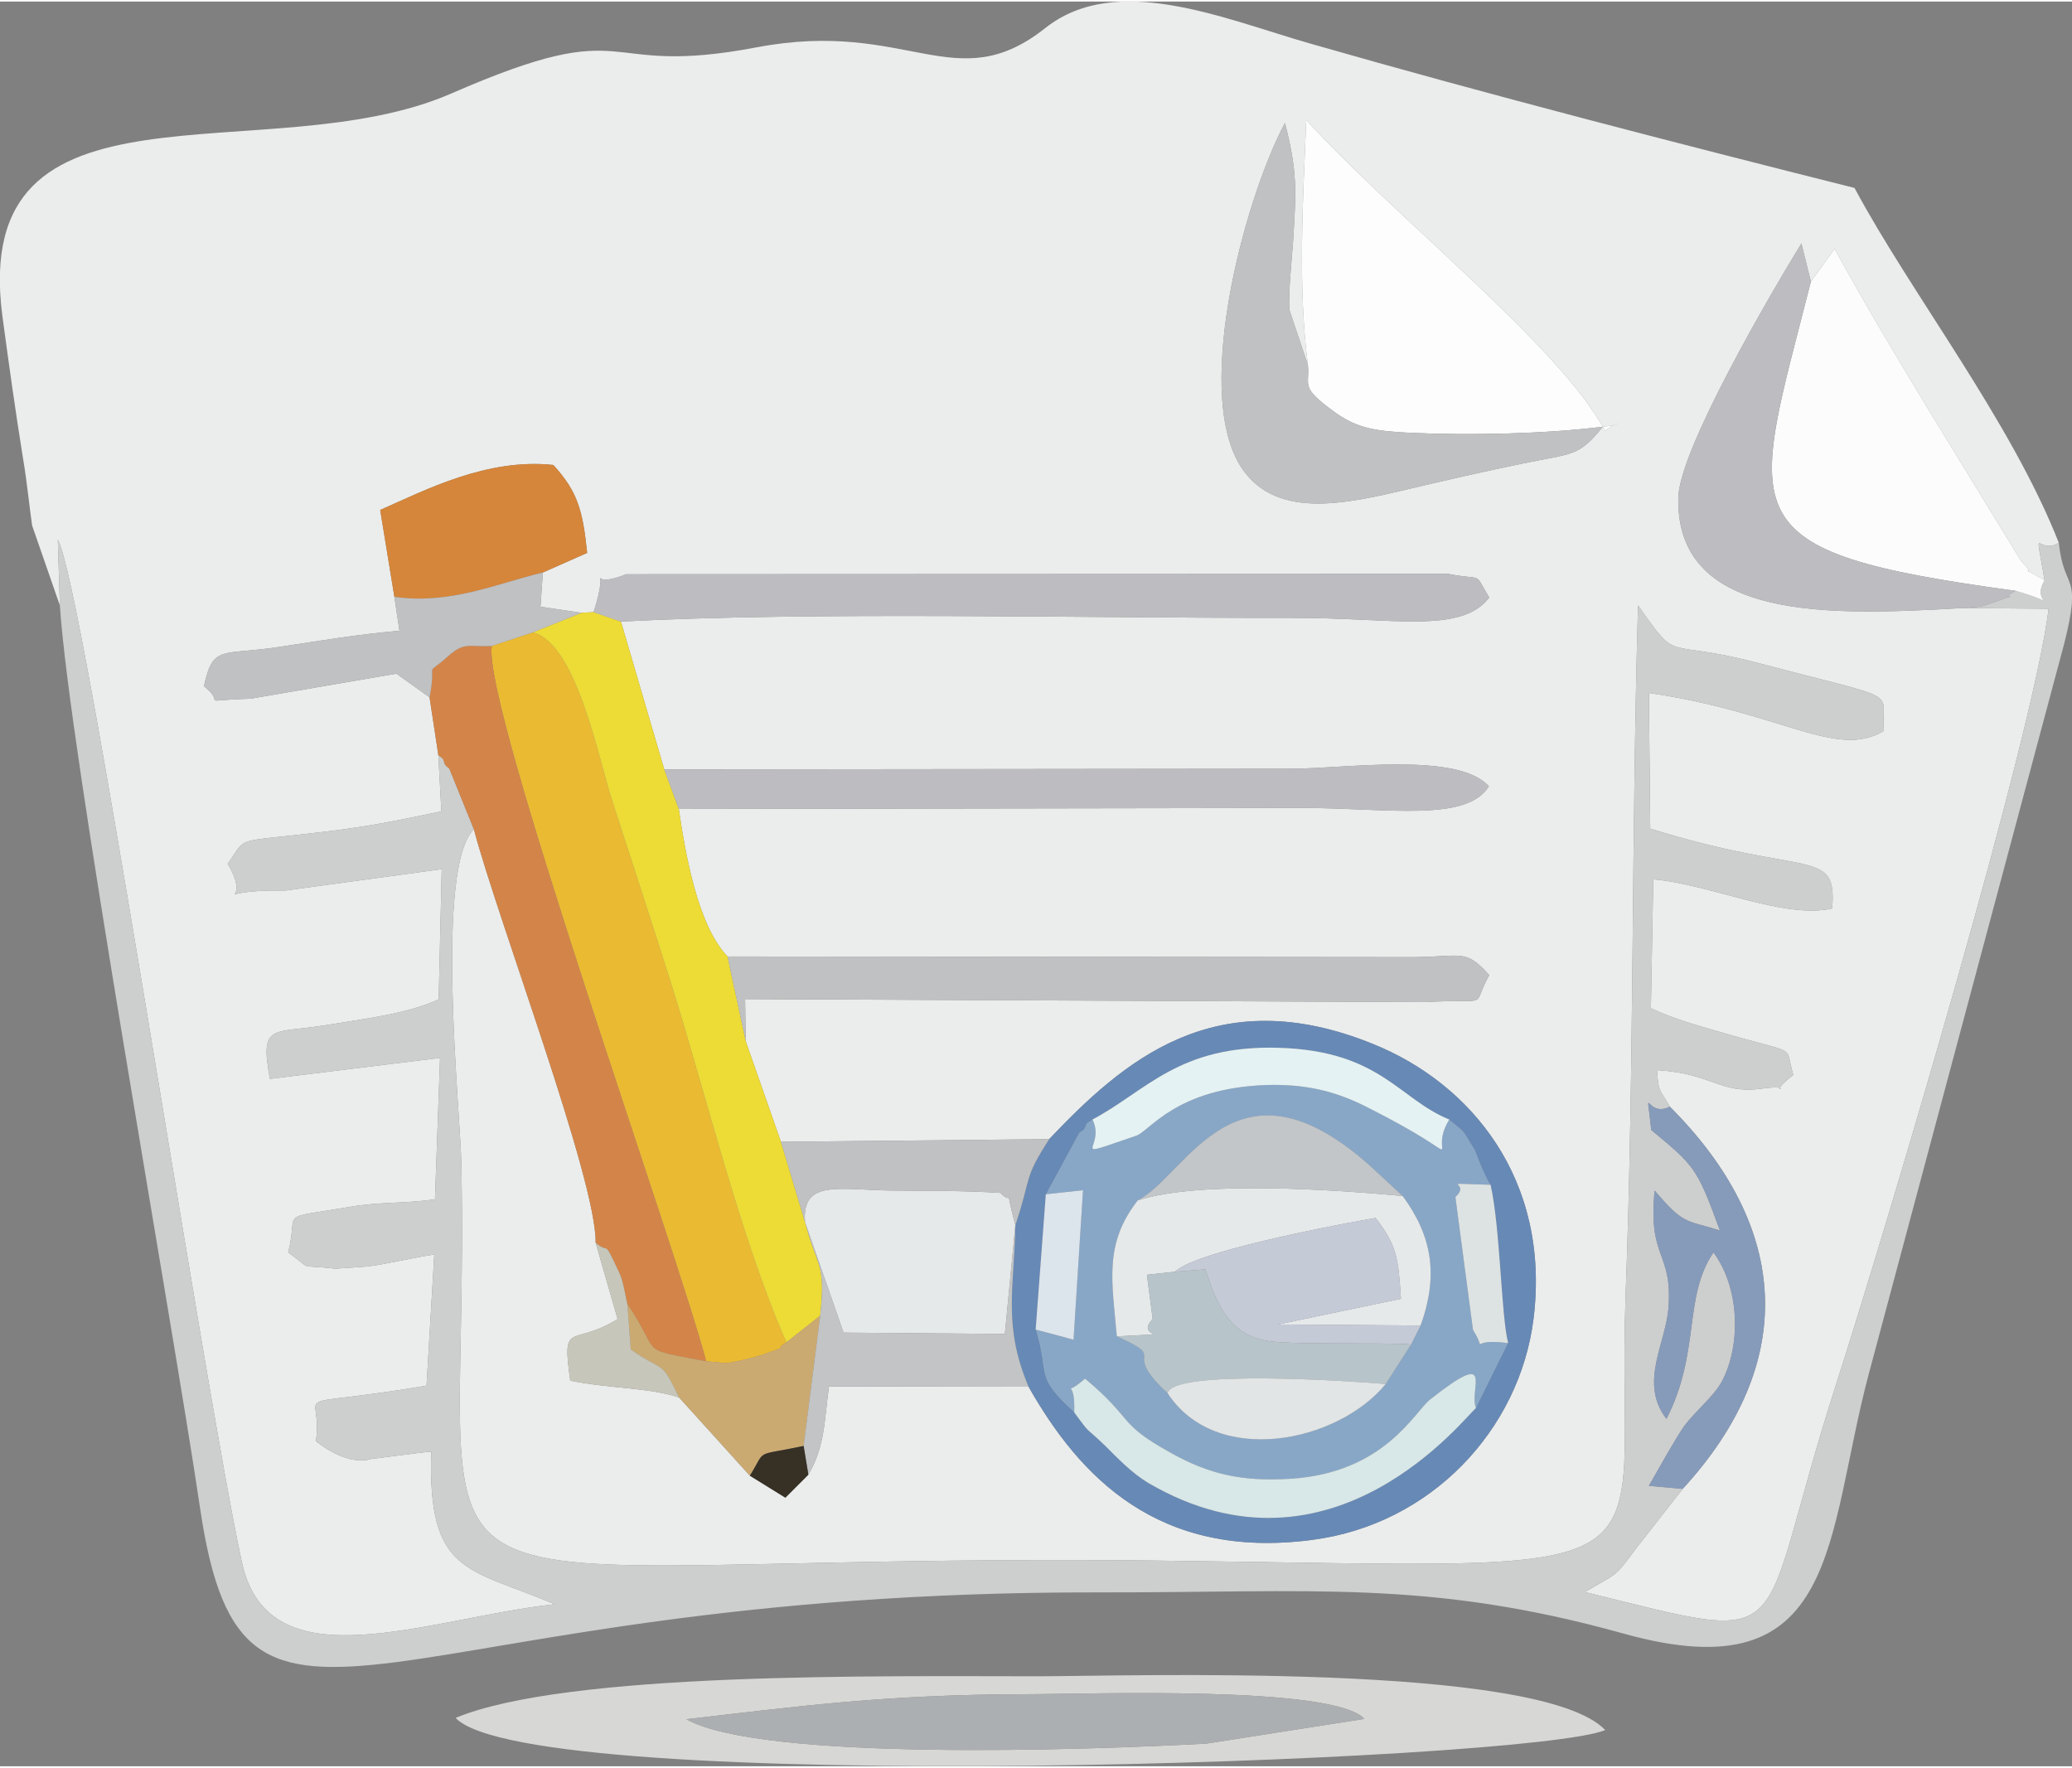 <?xml version="1.0" encoding="UTF-8"?>
<!DOCTYPE svg PUBLIC "-//W3C//DTD SVG 1.1//EN" "http://www.w3.org/Graphics/SVG/1.1/DTD/svg11.dtd">
<!-- Creator: CorelDRAW 2019 (64-Bit) -->
<svg xmlns="http://www.w3.org/2000/svg" xml:space="preserve" width="177px" height="151px" version="1.1" style="shape-rendering:geometricPrecision; text-rendering:geometricPrecision; image-rendering:optimizeQuality; fill-rule:evenodd; clip-rule:evenodd"
viewBox="0 0 61.26 52.17"
 xmlns:xlink="http://www.w3.org/1999/xlink">
 <rect x="0" y="0" width="61.26" height="52.17" fill="#808080" stroke="none"/>
 <defs>
  <style type="text/css">
   <![CDATA[
    .fil27 {fill:#363025}
    .fil9 {fill:#6789B6}
    .fil15 {fill:#869BBA}
    .fil3 {fill:#88A7C7}
    .fil12 {fill:#ACAFB1}
    .fil18 {fill:#B7C4CA}
    .fil10 {fill:#BDBDC1}
    .fil11 {fill:#C0C1C2}
    .fil20 {fill:#C2C4C5}
    .fil22 {fill:#C2C6C9}
    .fil16 {fill:#C5CAD7}
    .fil24 {fill:#C7C6BA}
    .fil19 {fill:#CBAA72}
    .fil1 {fill:#CDCECE}
    .fil7 {fill:#D38549}
    .fil14 {fill:#D5863B}
    .fil4 {fill:#D7D8D5}
    .fil17 {fill:#D8E7E7}
    .fil26 {fill:#DCE4EC}
    .fil25 {fill:#DDE3E3}
    .fil23 {fill:#E2E5E5}
    .fil21 {fill:#E5F2F3}
    .fil13 {fill:#E6E9E9}
    .fil2 {fill:#EABA32}
    .fil0 {fill:#EBEDEC}
    .fil8 {fill:#EDDB36}
    .fil6 {fill:#FCFCFC}
    .fil5 {fill:#FDFDFD}
   ]]>
  </style>
 </defs>
 <g id="Слой_x0020_1">
  <g id="_1642942826544">
   <path class="fil0" d="M38.67 10.75c-0.3,-2.3 -0.15,-4.83 -0.05,-7.25 2.58,2.84 7.53,6.71 8.83,9.19 0.43,-0.32 0.62,-0.19 -0.06,-0.12 -0.74,0.91 -0.87,0.77 -2.43,1.1 -1.01,0.21 -1.9,0.41 -2.88,0.64 -1.93,0.45 -4.12,1.08 -5.26,-0.37 -1.65,-2.09 -0.05,-8.06 1.17,-10.35 0.38,1.46 0.33,2.05 0.24,3.52 -0.04,0.53 -0.14,1.52 -0.11,2l0.55 1.64zm-36.9 7.1l-0.06 -1.94c0.75,1.29 4.31,25.04 5.44,30.22 0.79,3.67 5.48,1.66 9.25,1.25 -2.56,-1.09 -3.76,-0.86 -3.65,-4.51 -0.33,0.02 -1.73,0.22 -1.76,0.21 -0.01,0 -0.63,0.28 -1.65,-0.52 0.24,-1.64 -1.1,-0.91 3.27,-1.64l0.23 -3.88c-0.66,0.1 -1.39,0.28 -1.94,0.35 -0.05,0.01 -0.97,0.07 -0.98,0.07 -1.21,-0.14 -0.6,0.09 -1.4,-0.48 0.33,-1.29 -0.38,-0.97 1.84,-1.35 0.87,-0.15 1.57,-0.09 2.5,-0.22l0.15 -4.18 -5.03 0.62c-0.31,-1.67 0.08,-1.33 1.66,-1.59 1.2,-0.2 2.38,-0.33 3.33,-0.76l0.09 -3.85 -4.61 0.63c-2.57,-0.03 -0.88,0.59 -1.72,-0.79 0.62,-0.85 0.08,-0.61 2.89,-0.95 1.31,-0.16 2.04,-0.31 3.43,-0.6l-0.09 -1.66 -0.26 -1.71 -0.98 -0.7 -4.31 0.74c-1.7,0.05 -0.65,0.2 -1.38,-0.37 0.27,-1.24 0.52,-0.9 2.22,-1.16 1.27,-0.19 2.23,-0.36 3.56,-0.48l-0.15 -1 -0.42 -2.57c1.34,-0.59 3.16,-1.54 5.12,-1.33 0.72,0.79 0.87,1.34 1,2.6l-1.31 0.58 -0.07 1.01 1.21 0.18 0.36 -0.02c0.56,-1.74 -0.37,-0.58 0.96,-1.12l24.31 -0.01c1.08,0.21 0.73,-0.1 1.21,0.7 -0.84,1.09 -2.84,0.59 -5.87,0.6 -6.07,0.01 -14.2,-0.19 -19.8,0.11l1.28 4.37 18.52 -0.02c1.6,0 4.94,-0.51 5.86,0.52 -0.66,1.07 -3,0.64 -5.51,0.64l-18.44 0.03c0.19,1.3 0.55,3.43 1.44,4.36l20.25 0.02c1.48,-0.01 1.56,-0.26 2.27,0.53 -0.57,1.03 0.14,0.68 -1.9,0.8l-20.1 -0.09 0.02 1.25 1.04 2.97 7.93 -0.08c2.16,-2.27 4.89,-4.72 9.58,-2.81 2.88,1.16 5.25,4 4.74,8.12 -0.41,3.28 -3.03,6.09 -6.56,6.54 -4.54,0.59 -6.86,-1.87 -8.37,-4.53l-5.9 -0.01c-0.14,0.98 -0.11,1.76 -0.61,2.61l-0.68 0.68 -1.05 -0.65 -2.09 -2.31c-0.88,-0.3 -2.04,-0.26 -3.22,-0.5 -0.26,-1.83 0.05,-0.98 1.4,-1.82l-0.65 -2.26c0.03,-1.85 -2.88,-9.51 -3.6,-12.22 -1.16,1.14 -0.4,8.31 -0.37,9.89 0.31,14.79 -3.42,11.46 20.59,11.73 16.03,0.19 13.52,0.87 13.83,-7.79 0.26,-6.84 0.17,-13.63 0.37,-20.45 1.25,1.78 0.68,0.95 3.57,1.71 4.4,1.16 3.59,0.74 3.7,2 -1.4,0.85 -3.02,-0.55 -6.95,-1.12l0.04 4.01c4.63,1.45 5.53,0.53 5.38,2.36 -1.41,0.33 -3.62,-0.72 -5.29,-0.86l-0.07 3.81c0.68,0.32 1.41,0.52 2.14,0.73 2.3,0.67 1.79,0.31 2.07,1.24 -0.95,0.74 0.25,0.24 -0.95,0.41 -1.23,0.16 -1.43,-0.45 -3.08,-0.55 0.05,0.68 0.06,0.52 0.38,1.08 3.59,3.59 3.78,7.6 0.38,11.3l-1.37 1.75c-0.67,0.91 -0.55,0.72 -1.52,1.3 6.46,1.59 4.94,1.6 7.4,-6.06 1.59,-4.96 5.85,-19.26 6.31,-23.01l-2.54 -0.02c-3.86,0.22 -8.48,0.42 -8.41,-3.26 0.03,-1.42 2.71,-6 3.64,-7.52l0.28 1.13 0.7 -0.97c0.87,1.58 1.81,3.16 2.78,4.76l2.73 4.46c0.65,0.67 -0.41,-0.07 0.7,0.58 -0.31,-1.84 -0.23,-0.71 0.42,-1.11 -1.42,-3.61 -4.37,-7.37 -6.04,-10.49 -5.17,-1.3 -10.84,-2.76 -16.1,-4.27 -2.55,-0.73 -5.72,-2.12 -7.82,-0.46 -2.66,2.11 -4.06,-0.27 -8.52,0.57 -4.86,0.93 -3.48,-1.06 -9.05,1.37 -5.45,2.37 -14.24,-0.88 -13.27,6.57 0.2,1.48 0.38,2.78 0.62,4.27 0.1,0.58 0.19,1.45 0.26,1.93l0.82 2.36z"/>
   <path class="fil1" d="M1.77 17.85c0.27,4.24 3.3,20.98 4.15,26.72 1.31,8.81 5.28,2.43 26.52,2.46 6.36,0.01 9.79,-0.39 15.57,1.22 6.43,1.79 5.95,-2.86 7.25,-7.71l5.77 -21.56c0.54,-2.14 -0.01,-1.52 -0.16,-2.98 -0.65,0.4 -0.73,-0.73 -0.42,1.11 -0.45,0.73 0.66,0.75 -0.86,0.31 -0.72,0.4 0.65,-0.12 -0.96,0.45 -0.09,0.03 -0.48,0.05 -0.6,0.06l2.54 0.02c-0.46,3.75 -4.72,18.05 -6.31,23.01 -2.46,7.66 -0.94,7.65 -7.4,6.06 0.97,-0.58 0.85,-0.39 1.52,-1.3l1.37 -1.75 -1 -0.09c0.25,-0.43 0.76,-1.36 1.04,-1.76 0.33,-0.45 0.88,-0.88 1.12,-1.33 0.55,-1.03 0.55,-2.73 -0.25,-3.81 -0.9,1.32 -0.38,2.95 -1.39,4.92 -0.82,-1.06 -0.02,-2.22 0.06,-3.29 0.12,-1.68 -0.61,-1.41 -0.41,-3.46 0.87,1.02 0.9,0.86 1.93,1.18 -0.69,-1.89 -0.76,-1.91 -2.03,-2.97 -0.16,-1.53 -0.17,-0.33 0.55,-0.69 -0.32,-0.56 -0.33,-0.4 -0.38,-1.08 1.65,0.1 1.85,0.71 3.08,0.55 1.2,-0.17 0,0.33 0.95,-0.41 -0.28,-0.93 0.23,-0.57 -2.07,-1.24 -0.73,-0.21 -1.46,-0.41 -2.14,-0.73l0.07 -3.81c1.67,0.14 3.88,1.19 5.29,0.86 0.15,-1.83 -0.75,-0.91 -5.38,-2.36l-0.04 -4.01c3.93,0.57 5.55,1.97 6.95,1.12 -0.11,-1.26 0.7,-0.84 -3.7,-2 -2.89,-0.76 -2.32,0.07 -3.57,-1.71 -0.2,6.82 -0.11,13.61 -0.37,20.45 -0.31,8.66 2.2,7.98 -13.83,7.79 -24.01,-0.27 -20.28,3.06 -20.59,-11.73 -0.03,-1.58 -0.79,-8.75 0.37,-9.89l-0.72 -1.78c-0.03,-0.05 -0.14,-0.09 -0.16,-0.21 -0.02,-0.12 -0.1,-0.14 -0.17,-0.2l0.09 1.66c-1.39,0.29 -2.12,0.44 -3.43,0.6 -2.81,0.34 -2.27,0.1 -2.89,0.95 0.84,1.38 -0.85,0.76 1.72,0.79l4.61 -0.63 -0.09 3.85c-0.95,0.43 -2.13,0.56 -3.33,0.76 -1.58,0.26 -1.97,-0.08 -1.66,1.59l5.03 -0.62 -0.15 4.18c-0.93,0.13 -1.63,0.07 -2.5,0.22 -2.22,0.38 -1.51,0.06 -1.84,1.35 0.8,0.57 0.19,0.34 1.4,0.48 0.01,0 0.93,-0.06 0.98,-0.07 0.55,-0.07 1.28,-0.25 1.94,-0.35l-0.23 3.88c-4.37,0.73 -3.03,0 -3.27,1.64 1.02,0.8 1.64,0.52 1.65,0.52 0.03,0.01 1.43,-0.19 1.76,-0.21 -0.11,3.65 1.09,3.42 3.65,4.51 -3.77,0.41 -8.46,2.42 -9.25,-1.25 -1.13,-5.18 -4.69,-28.93 -5.44,-30.22l0.06 1.94z"/>
   <path class="fil2" d="M20.88 40.2c0.7,0.04 0.39,0.11 1.09,-0.04 0.1,-0.02 0.43,-0.11 0.53,-0.14 1.03,-0.36 0.32,-0.13 0.75,-0.38 -1.36,-3.08 -2.37,-7.33 -3.44,-10.71 -0.58,-1.83 -1.12,-3.48 -1.71,-5.3 -0.4,-1.23 -1.06,-4.67 -2.35,-4.98l-1.21 0.4c-0.28,1.79 5.43,17.73 6.34,21.15z"/>
   <path class="fil3" d="M33.64 35.44c1.46,-0.75 2.89,-4.6 6.9,-0.99l0.93 0.86c0.85,1.16 1.08,2.31 0.53,3.83l-0.28 0.56 -0.75 1.17c-1.43,1.74 -5.01,2.47 -6.45,0.27 -1.45,-1.34 0.1,-0.96 -1.5,-1.68 -0.14,-1.62 -0.39,-2.73 0.62,-4.02zm-1.34 -2.39c-0.08,0.06 -0.18,0.07 -0.21,0.2 -0.03,0.12 -0.15,0.15 -0.19,0.2l-0.98 1.81 1.1 -0.12 -0.28 4.42 -1.12 -0.3c0.42,1.38 -0.07,1.35 1.14,2.45 0.04,-1.17 -0.41,-0.36 0.32,-1 1.47,1.23 0.94,1.31 2.51,2.18 1.17,0.66 2.15,0.87 3.58,0.78 2.77,-0.18 3.65,-1.98 4.11,-2.34 1.98,-1.57 1.13,-0.28 1.36,0.25l0.95 -1.92c-1.28,-0.17 -0.56,0.38 -1.04,-0.39l-0.52 -3.93c0.52,-0.47 -0.68,-0.4 1.04,-0.36 -0.22,-0.36 -0.44,-0.98 -0.45,-1.01 -0.43,-0.69 -0.22,-0.46 -0.77,-0.92 -0.73,1.17 0.91,1.31 -2.48,-0.39 -0.96,-0.48 -1.84,-0.66 -2.92,-0.63 -2.69,0.09 -3.46,1.37 -3.86,1.5 -2.14,0.73 -0.87,0.38 -1.29,-0.48z"/>
   <path class="fil4" d="M20.29 50.78c3.44,-0.4 5.92,-0.73 10.01,-0.74 1.87,0 9.12,-0.27 10.04,0.73l-4.67 0.73c-3.5,0.19 -13.13,0.53 -15.38,-0.72zm-6.82 -0.04c2.19,2.34 31.71,1.31 33.99,0.36 -1.91,-2.01 -14.12,-1.59 -16.81,-1.59 -4.63,0 -13.87,-0.14 -17.18,1.23z"/>
   <path class="fil5" d="M38.67 10.75c0.06,0.62 -0.25,0.63 0.78,1.38 0.69,0.51 1.29,0.57 2.26,0.62 1.81,0.08 3.97,0.03 5.68,-0.18 0.68,-0.07 0.49,-0.2 0.06,0.12 -1.3,-2.48 -6.25,-6.35 -8.83,-9.19 -0.1,2.42 -0.25,4.95 0.05,7.25z"/>
   <path class="fil6" d="M53.54 8.28c-1.79,7.05 -2.58,7.97 6.05,9.14 1.52,0.44 0.41,0.42 0.86,-0.31 -1.11,-0.65 -0.05,0.09 -0.7,-0.58l-2.73 -4.46c-0.97,-1.6 -1.91,-3.18 -2.78,-4.76l-0.7 0.97z"/>
   <path class="fil7" d="M12.7 20.57l0.26 1.71c0.07,0.06 0.15,0.08 0.17,0.2 0.02,0.12 0.13,0.16 0.16,0.21l0.72 1.78c0.72,2.71 3.63,10.37 3.6,12.22 0.43,0.39 0.19,-0.2 0.68,0.85 0.15,0.31 0.17,0.61 0.26,0.97 1.05,1.55 0.23,1.29 2.33,1.69 -0.91,-3.42 -6.62,-19.36 -6.34,-21.15 -0.66,0.04 -0.8,-0.14 -1.3,0.31 -0.74,0.66 -0.31,0.01 -0.54,1.21z"/>
   <path class="fil8" d="M15.75 18.65c1.29,0.31 1.95,3.75 2.35,4.98 0.59,1.82 1.13,3.47 1.71,5.3 1.07,3.38 2.08,7.63 3.44,10.71l1 -0.79c0.17,-1.59 -0.08,-1.37 -0.45,-2.77l-0.71 -2.37 -1.04 -2.97 -0.54 -2.51c-0.89,-0.93 -1.25,-3.06 -1.44,-4.36l-0.43 -1.17 -1.28 -4.37 -0.81 -0.28 -0.36 0.02 -1.44 0.58z"/>
   <path class="fil9" d="M43.64 41.58c-0.29,0.21 -4.23,5.4 -9.68,2.22 -0.49,-0.29 -0.92,-0.74 -1.3,-1.12 -0.64,-0.61 -0.38,-0.27 -0.9,-0.97 -1.21,-1.1 -0.72,-1.07 -1.14,-2.45l0.3 -4 0.98 -1.81c0.04,-0.05 0.16,-0.08 0.19,-0.2 0.03,-0.13 0.13,-0.14 0.21,-0.2 1.59,-0.84 2.55,-2.21 5.51,-2.12 3,0.09 3.55,1.52 5.04,2.12 0.55,0.46 0.34,0.23 0.77,0.92 0.01,0.03 0.23,0.65 0.45,1.01 0.29,1.29 0.31,3.87 0.52,4.68l-0.95 1.92zm-12.62 -7.95c-0.78,1.21 -0.51,1.09 -1,2.54 -0.03,1.84 -0.38,2.96 0.39,4.78 1.51,2.66 3.83,5.12 8.37,4.53 3.53,-0.45 6.15,-3.26 6.56,-6.54 0.51,-4.12 -1.86,-6.96 -4.74,-8.12 -4.69,-1.91 -7.42,0.54 -9.58,2.81z"/>
   <path class="fil10" d="M17.55 18.05l0.81 0.28c5.6,-0.3 13.73,-0.1 19.8,-0.11 3.03,-0.01 5.03,0.49 5.87,-0.6 -0.48,-0.8 -0.13,-0.49 -1.21,-0.7l-24.31 0.01c-1.33,0.54 -0.4,-0.62 -0.96,1.12z"/>
   <path class="fil11" d="M47.39 12.57c-1.71,0.21 -3.87,0.26 -5.68,0.18 -0.97,-0.05 -1.57,-0.11 -2.26,-0.62 -1.03,-0.75 -0.72,-0.76 -0.78,-1.38l-0.55 -1.64c-0.03,-0.48 0.07,-1.47 0.11,-2 0.09,-1.47 0.14,-2.06 -0.24,-3.52 -1.22,2.29 -2.82,8.26 -1.17,10.35 1.14,1.45 3.33,0.82 5.26,0.37 0.98,-0.23 1.87,-0.43 2.88,-0.64 1.56,-0.33 1.69,-0.19 2.43,-1.1z"/>
   <path class="fil11" d="M22.05 30.74l-0.02 -1.25 20.1 0.09c2.04,-0.12 1.33,0.23 1.9,-0.8 -0.71,-0.79 -0.79,-0.54 -2.27,-0.53l-20.25 -0.02 0.54 2.51z"/>
   <path class="fil10" d="M58.03 17.93c0.12,-0.01 0.51,-0.03 0.6,-0.06 1.61,-0.57 0.24,-0.05 0.96,-0.45 -8.63,-1.17 -7.84,-2.09 -6.05,-9.14l-0.28 -1.13c-0.93,1.52 -3.61,6.1 -3.64,7.52 -0.07,3.68 4.55,3.48 8.41,3.26z"/>
   <path class="fil10" d="M20.07 23.87l18.44 -0.03c2.51,0 4.85,0.43 5.51,-0.64 -0.92,-1.03 -4.26,-0.52 -5.86,-0.52l-18.52 0.02 0.43 1.17z"/>
   <path class="fil12" d="M20.29 50.78c2.25,1.25 11.88,0.91 15.38,0.72l4.67 -0.73c-0.92,-1 -8.17,-0.73 -10.04,-0.73 -4.09,0.01 -6.57,0.34 -10.01,0.74z"/>
   <path class="fil13" d="M23.8 36.08l1.14 3.27 4.77 0.04 0.31 -3.22c-0.38,-1.4 0.01,-0.48 -0.44,-0.95 -1.07,-0.07 -2.14,-0.06 -3.23,-0.07 -1.52,-0.02 -2.65,-0.34 -2.55,0.93z"/>
   <path class="fil13" d="M33.02 39.46c1.97,-0.11 0.48,0.07 1.06,-0.51l-0.17 -1.31 0.83 -0.09c0.68,-0.68 5.92,-1.59 5.93,-1.59 0.64,0.83 0.67,1.19 0.75,2.39l-3.64 0.76 4.22 0.03c0.55,-1.52 0.32,-2.67 -0.53,-3.83 -2.09,-0.19 -5.99,-0.46 -7.83,0.13 -1.01,1.29 -0.76,2.4 -0.62,4.02z"/>
   <path class="fil14" d="M11.66 17.6c1.66,0.23 2.98,-0.38 4.39,-0.72l1.31 -0.58c-0.13,-1.26 -0.28,-1.81 -1,-2.6 -1.96,-0.21 -3.78,0.74 -5.12,1.33l0.42 2.57z"/>
   <path class="fil15" d="M49.75 43.97c3.4,-3.7 3.21,-7.71 -0.38,-11.3 -0.72,0.36 -0.71,-0.84 -0.55,0.69 1.27,1.06 1.34,1.08 2.03,2.97 -1.03,-0.32 -1.06,-0.16 -1.93,-1.18 -0.2,2.05 0.53,1.78 0.41,3.46 -0.08,1.07 -0.88,2.23 -0.06,3.29 1.01,-1.97 0.49,-3.6 1.39,-4.92 0.8,1.08 0.8,2.78 0.25,3.81 -0.24,0.45 -0.79,0.88 -1.12,1.33 -0.28,0.4 -0.79,1.33 -1.04,1.76l1 0.09z"/>
   <path class="fil11" d="M11.66 17.6l0.15 1c-1.33,0.12 -2.29,0.29 -3.56,0.48 -1.7,0.26 -1.95,-0.08 -2.22,1.16 0.73,0.57 -0.32,0.42 1.38,0.37l4.31 -0.74 0.98 0.7c0.23,-1.2 -0.2,-0.55 0.54,-1.21 0.5,-0.45 0.64,-0.27 1.3,-0.31l1.21 -0.4 1.44 -0.58 -1.21 -0.18 0.07 -1.01c-1.41,0.34 -2.73,0.95 -4.39,0.72z"/>
   <path class="fil16" d="M34.74 37.55l0.9 -0.07c0.36,1.15 0.77,1.93 1.81,2.11 0.69,0.13 3.31,0.04 4.27,0.11l0.28 -0.56 -4.22 -0.03 3.64 -0.76c-0.08,-1.2 -0.11,-1.56 -0.75,-2.39 -0.01,0 -5.25,0.91 -5.93,1.59z"/>
   <path class="fil17" d="M31.76 41.71c0.52,0.7 0.26,0.36 0.9,0.97 0.38,0.38 0.81,0.83 1.3,1.12 5.45,3.18 9.39,-2.01 9.68,-2.22 -0.23,-0.53 0.62,-1.82 -1.36,-0.25 -0.46,0.36 -1.34,2.16 -4.11,2.34 -1.43,0.09 -2.41,-0.12 -3.58,-0.78 -1.57,-0.87 -1.04,-0.95 -2.51,-2.18 -0.73,0.64 -0.28,-0.17 -0.32,1z"/>
   <path class="fil18" d="M33.02 39.46c1.6,0.72 0.05,0.34 1.5,1.68 0.15,-0.72 5.52,-0.35 6.45,-0.27l0.75 -1.17c-0.96,-0.07 -3.58,0.02 -4.27,-0.11 -1.04,-0.18 -1.45,-0.96 -1.81,-2.11l-0.9 0.07 -0.83 0.09 0.17 1.31c-0.58,0.58 0.91,0.4 -1.06,0.51z"/>
   <path class="fil19" d="M20.08 41.27l2.09 2.31c0.51,-0.82 0.09,-0.56 1.59,-0.88l0.49 -3.85 -1 0.79c-0.43,0.25 0.28,0.02 -0.75,0.38 -0.1,0.03 -0.43,0.12 -0.53,0.14 -0.7,0.15 -0.39,0.08 -1.09,0.04 -2.1,-0.4 -1.28,-0.14 -2.33,-1.69l0.1 1.34c1.03,0.72 0.86,0.25 1.43,1.42z"/>
   <path class="fil20" d="M24.25 38.85l-0.49 3.85 0.14 0.85c0.5,-0.85 0.47,-1.63 0.61,-2.61l5.9 0.01c-0.77,-1.82 -0.42,-2.94 -0.39,-4.78l-0.31 3.22 -4.77 -0.04 -1.14 -3.27c0.37,1.4 0.62,1.18 0.45,2.77z"/>
   <path class="fil21" d="M32.3 33.05c0.42,0.86 -0.85,1.21 1.29,0.48 0.4,-0.13 1.17,-1.41 3.86,-1.5 1.08,-0.03 1.96,0.15 2.92,0.63 3.39,1.7 1.75,1.56 2.48,0.39 -1.49,-0.6 -2.04,-2.03 -5.04,-2.12 -2.96,-0.09 -3.92,1.28 -5.51,2.12z"/>
   <path class="fil11" d="M23.8 36.08c-0.1,-1.27 1.03,-0.95 2.55,-0.93 1.09,0.01 2.16,0 3.23,0.07 0.45,0.47 0.06,-0.45 0.44,0.95 0.49,-1.45 0.22,-1.33 1,-2.54l-7.93 0.08 0.71 2.37z"/>
   <path class="fil22" d="M33.64 35.44c1.84,-0.59 5.74,-0.32 7.83,-0.13l-0.93 -0.86c-4.01,-3.61 -5.44,0.24 -6.9,0.99z"/>
   <path class="fil23" d="M40.97 40.87c-0.93,-0.08 -6.3,-0.45 -6.45,0.27 1.44,2.2 5.02,1.47 6.45,-0.27z"/>
   <path class="fil24" d="M20.08 41.27c-0.57,-1.17 -0.4,-0.7 -1.43,-1.42l-0.1 -1.34c-0.09,-0.36 -0.11,-0.66 -0.26,-0.97 -0.49,-1.05 -0.25,-0.46 -0.68,-0.85l0.65 2.26c-1.35,0.84 -1.66,-0.01 -1.4,1.82 1.18,0.24 2.34,0.2 3.22,0.5z"/>
   <path class="fil25" d="M44.59 39.66c-0.21,-0.81 -0.23,-3.39 -0.52,-4.68 -1.72,-0.04 -0.52,-0.11 -1.04,0.36l0.52 3.93c0.48,0.77 -0.24,0.22 1.04,0.39z"/>
   <polygon class="fil26" points="30.62,39.26 31.74,39.56 32.02,35.14 30.92,35.26 "/>
   <path class="fil27" d="M22.17 43.58l1.05 0.65 0.68 -0.68 -0.14 -0.85c-1.5,0.32 -1.08,0.06 -1.59,0.88z"/>
  </g>
 </g>
</svg>
